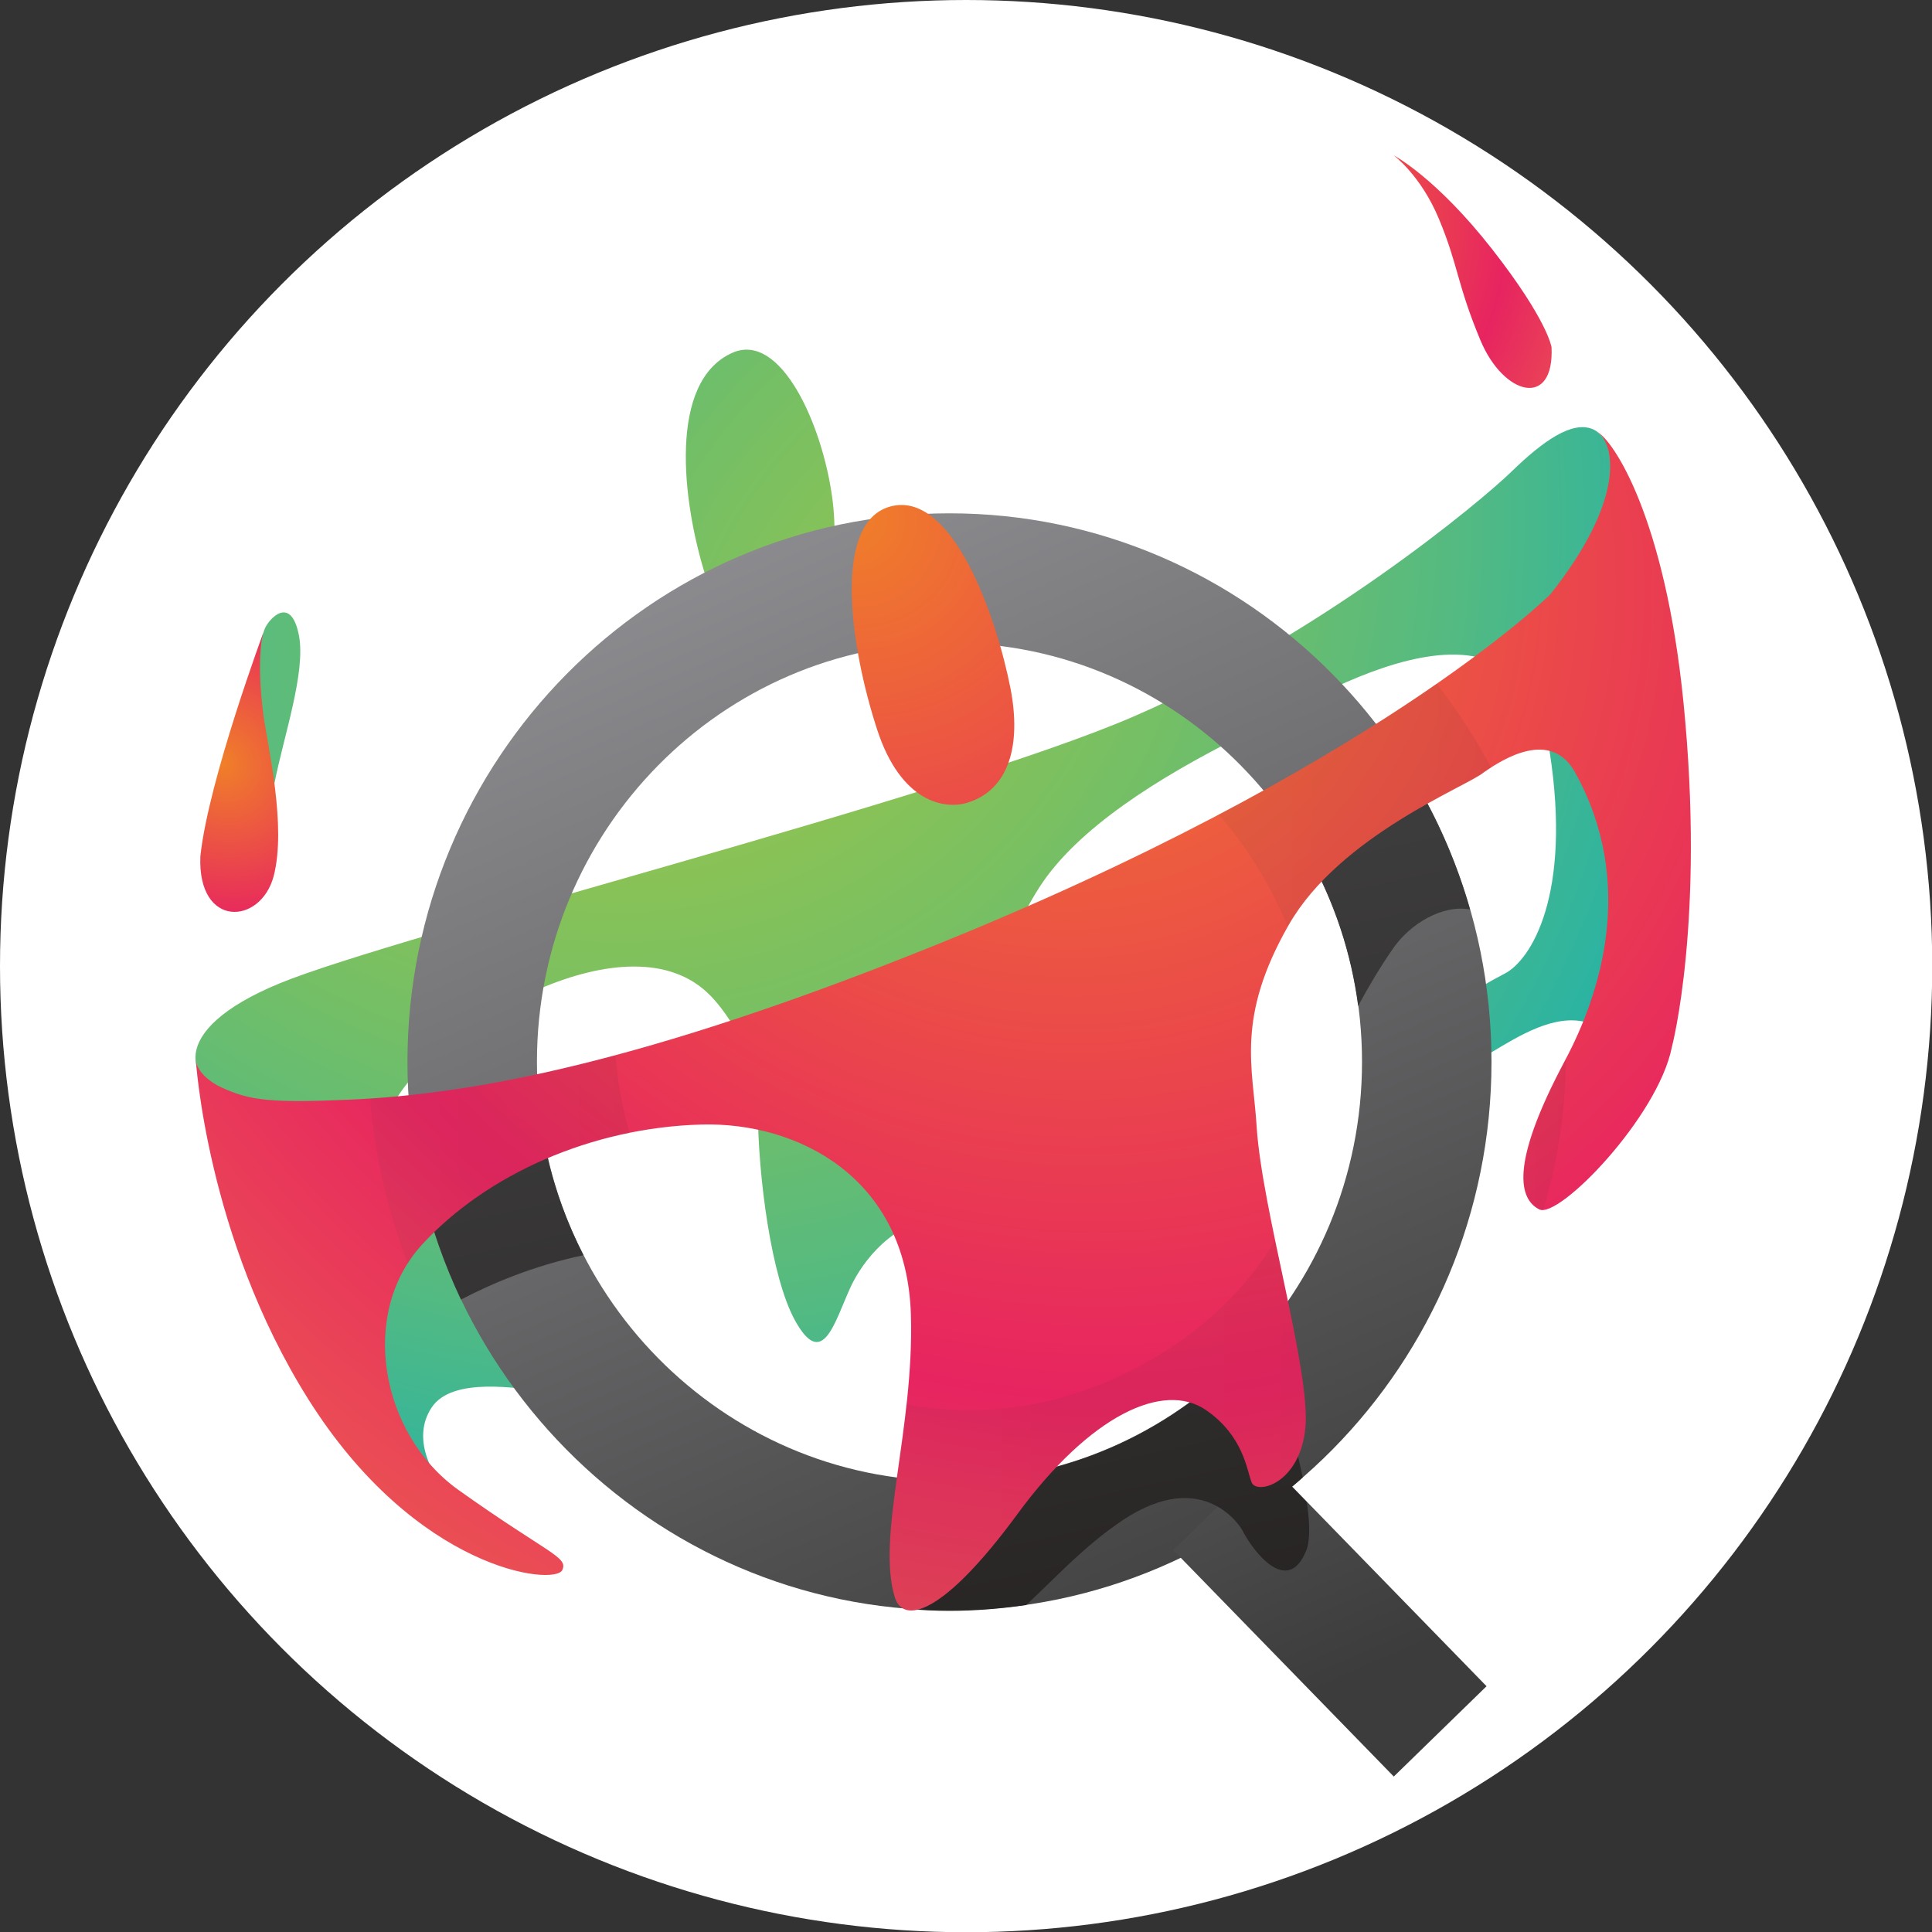<svg xmlns="http://www.w3.org/2000/svg" xmlns:xlink="http://www.w3.org/1999/xlink" id="Capa_10" data-name="Capa 10" viewBox="0 0 80.13 80.13"><rect x="0" y="0" width="80.13" height="80.13" fill="#333333" stroke="none"/><defs><style>      .cls-1 {        fill: url(#linear-gradient-2);      }      .cls-2 {        opacity: .07;      }      .cls-3 {        fill: #fff;      }      .cls-4 {        fill: url(#linear-gradient-4);      }      .cls-5 {        fill: url(#radial-gradient-5);      }      .cls-6 {        fill: url(#radial-gradient);      }      .cls-7 {        fill: url(#radial-gradient-3);      }      .cls-8 {        fill: url(#linear-gradient-3);      }      .cls-9 {        fill: url(#linear-gradient-5);      }      .cls-10 {        fill: url(#radial-gradient-2);      }      .cls-11 {        fill: url(#radial-gradient-4);      }      .cls-12 {        fill: url(#linear-gradient-7);      }      .cls-13 {        fill: url(#linear-gradient-6);      }      .cls-14 {        fill: url(#radial-gradient-6);      }      .cls-15 {        fill: url(#radial-gradient-7);      }      .cls-16 {        fill: url(#linear-gradient);      }    </style><radialGradient id="radial-gradient" cx="1.14" cy="8.75" fx="1.14" fy="8.75" r="60.47" gradientTransform="translate(21.73 9.25) rotate(-1.03) scale(1.02) skewX(5.01)" gradientUnits="userSpaceOnUse"><stop offset="0" stop-color="#a2c742"></stop><stop offset=".12" stop-color="#9cc646"></stop><stop offset=".26" stop-color="#8ec352"></stop><stop offset=".42" stop-color="#75bf65"></stop><stop offset=".59" stop-color="#54ba81"></stop><stop offset=".76" stop-color="#29b3a4"></stop><stop offset=".9" stop-color="#00adc6"></stop></radialGradient><radialGradient id="radial-gradient-2" cx="-12.26" cy="19.96" fx="-12.26" fy="19.96" r="54.93" gradientTransform="translate(55.95 11.15) rotate(-10.77) scale(1.01 1.04) skewX(4.78)" xlink:href="#radial-gradient"></radialGradient><radialGradient id="radial-gradient-3" cx="46.88" cy="4.2" fx="46.88" fy="4.2" r="81.37" gradientTransform="translate(-.93 17.03) rotate(5.78) scale(1.02) skewX(5)" gradientUnits="userSpaceOnUse"><stop offset="0" stop-color="#a2c742"></stop><stop offset="1" stop-color="#00adc6"></stop></radialGradient><linearGradient id="linear-gradient" x1="27.87" y1="17.58" x2="50.88" y2="70.48" gradientUnits="userSpaceOnUse"><stop offset="0" stop-color="#949397"></stop><stop offset="1" stop-color="#3d3c3c"></stop></linearGradient><linearGradient id="linear-gradient-2" x1="37.21" y1="25.85" x2="56.22" y2="69.55" gradientTransform="translate(62.46 -19.45) rotate(44.24)" xlink:href="#linear-gradient"></linearGradient><linearGradient id="linear-gradient-3" x1="38.18" y1="38.65" x2="45.64" y2="72.91" gradientUnits="userSpaceOnUse"><stop offset="0" stop-color="#3d3c3c"></stop><stop offset="1" stop-color="#242020"></stop></linearGradient><radialGradient id="radial-gradient-4" cx="10.2" cy="13.26" fx="10.2" fy="13.26" r="9.72" gradientTransform="translate(-.93 17.03) rotate(5.78) scale(1.02) skewX(5)" gradientUnits="userSpaceOnUse"><stop offset="0" stop-color="#f07f29"></stop><stop offset=".67" stop-color="#e72460"></stop><stop offset="1" stop-color="#eb5751"></stop></radialGradient><radialGradient id="radial-gradient-5" cx="19.28" cy="13.21" fx="19.28" fy="13.21" r="52.13" gradientTransform="translate(21.73 9.25) rotate(-1.03) scale(1.02) skewX(5.01)" xlink:href="#radial-gradient-4"></radialGradient><radialGradient id="radial-gradient-6" cx="28.14" cy="10.11" fx="28.14" fy="10.11" r="16.73" gradientTransform="translate(24.03 -.93) rotate(-.98) scale(.95 .98) skewX(5.13)" xlink:href="#radial-gradient-4"></radialGradient><radialGradient id="radial-gradient-7" cx="11.91" cy="12.1" fx="11.91" fy="12.1" r="32.93" gradientTransform="translate(21.73 9.25) rotate(-1.03) scale(1.02) skewX(5.01)" xlink:href="#radial-gradient-4"></radialGradient><linearGradient id="linear-gradient-4" x1="36.9" y1="59.13" x2="54.17" y2="59.13" xlink:href="#linear-gradient-3"></linearGradient><linearGradient id="linear-gradient-5" x1="63.2" y1="47.07" x2="64.95" y2="47.07" xlink:href="#linear-gradient-3"></linearGradient><linearGradient id="linear-gradient-6" x1="15.35" y1="48.09" x2="26.11" y2="48.09" xlink:href="#linear-gradient-3"></linearGradient><linearGradient id="linear-gradient-7" x1="50.55" y1="33.4" x2="61.86" y2="33.4" xlink:href="#linear-gradient-3"></linearGradient></defs><circle class="cls-3" cx="40.07" cy="40.07" r="40.07"></circle><g><path class="cls-6" d="M66.65,22.61c1.18-2.52.1-4.53-.59-4.81-.86-.36-2.06.49-3.36,1.75-1.29,1.26-8,6.84-15.69,10.17-7.7,3.33-30.56,9.07-35.4,11.06-4.84,1.99-3.84,4.22-1.91,4.68.28.07-.19,1.89.22,2.88,1.03,2.52,5.72,12.12,7.05,13.8,1.33,1.67,1.85-.03,1.85-.03-.89-.79-1.78-2.43-.92-3.73.86-1.3,3.58-.79,4.78-.67,1.2.12,4.36.73,3.97-1.59-.39-2.33-4.63-2.82-8.47-5.13-3.84-2.32-1.7-5.48-1.7-5.48,1.8-2.95,9.65-7.66,12.99-4.21,0,0,1.94,1.9,1.96,4.7.01,2.81.56,6.98,1.54,8.76,1.15,2.09,1.64.08,2.3-1.36.31-.68,1.41-2.6,3.72-3,2.92-.5,3.68.65,6.15,1.9,3.21,1.62-.29-3.86-2.25-7.52-1.78-3.33-1.36-5.49.2-7.95,1.56-2.46,4.98-4.59,8.31-6.26,2.74-1.38,11.65-7.28,12.87.59.93,5.98-.78,8.66-1.86,9.22-2.86,1.48-3.58,2.65-2.82,3.8.88,1.33,4.13-2.93,6.67-1.6l1.47,1.47,1.5-15.68-.54-5.06-2.04-.68Z"></path><path class="cls-10" d="M32.27,26.54s-2.12.21-3.04-2.76c-.92-2.97-1.54-7.96,1.15-9.15,2-.88,3.73,2.97,4.14,6.03.31,2.29-.1,5.96-2.25,5.88Z"></path><path class="cls-7" d="M11.38,32.5c.38-1.94,1.31-4.62,1.02-6.14-.33-1.7-1.24-.71-1.42-.28-.17.43-1.26,3.97-1.03,6.27.24,2.3,1.42.14,1.42.14Z"></path><path class="cls-16" d="M39.38,66.79c-12.4,0-22.48-10.21-22.48-22.75s10.09-22.75,22.48-22.75,22.48,10.21,22.48,22.75-10.09,22.75-22.48,22.75h0ZM39.38,26.66c-9.44,0-17.11,7.8-17.11,17.38s7.68,17.38,17.11,17.38,17.11-7.8,17.11-17.38-7.68-17.38-17.11-17.38h0Z"></path><rect class="cls-1" x="52.47" y="60.56" width="5.37" height="13.11" transform="translate(-31.18 57.51) rotate(-44.24)"></rect><path class="cls-8" d="M53.59,61.66c.15-.12.29-.25.44-.38-.4-1.97-1.14-4.37-1.66-5.93-3.14,3.72-7.79,6.08-12.98,6.08-.6,0-1.19-.03-1.78-.09.05,1.97.05,4.16.02,5.39.58.05,1.16.08,1.75.08,1.08,0,2.14-.09,3.18-.24,1.17-1.08,2.37-2.42,3.99-3.51,3.43-2.29,4.96.38,4.96.38.48.95,1.91,2.77,2.67.86.16-.41.15-1.13.02-2l-.61-.63ZM17.51,49.29c.38,1.61.92,3.15,1.61,4.61,1.22-.64,2.98-1.4,5.08-1.84-.67-1.31-1.19-2.71-1.52-4.19l-5.18,1.42ZM58.83,32.66l-4.5,2.94c1.02,1.86,1.71,3.92,2,6.12.42-.78.91-1.61,1.46-2.4.69-.99,2.02-1.81,3.18-1.6-.51-1.79-1.23-3.49-2.14-5.07Z"></path><path class="cls-11" d="M10.98,26.08s-2.34,6.28-2.67,9.44c-.12,2.99,2.5,2.85,3.04.82.54-2.07-.24-5.36-.42-6.65-.26-1.96-.13-3.22.05-3.61Z"></path><path class="cls-5" d="M66.2,17.87c.8.51,1.24,2.83-1.9,6.78,0,0-7.29,7.27-25.98,14.74-11.54,4.62-18.62,6-23.86,6.22-3.23.14-4.11.04-5.32-.53-.37-.17-1-.62-1.02-1.15h0s.44,7.36,4.64,14.06c4.5,7.18,10.25,7.79,10.56,7.13.26-.55-.58-.67-4.3-3.32-3.27-2.33-4.14-7.36-1.49-10.21,2.65-2.86,6.96-4.82,11.56-4.95,3.97-.11,8.52,2.17,8.69,7.89.14,4.76-1.44,9.17-.67,11.71.35,1.16,2.03.72,5.07-3.42,3.04-4.15,6.09-5.55,7.85-4.33,1.54,1.07,1.68,2.47,1.88,2.99.2.52,2,.08,2.23-2.26.23-2.34-1.8-9.02-2.02-12.49-.15-2.45-.88-4.5,1.33-8.37,2.11-3.7,7.42-5.76,8.08-6.32.83-.58,2.8-1.81,3.8,0,2.54,4.59,1.05,9.19-.43,11.96-2.34,4.39-1.86,5.75-1.06,6.16.81.41,4.93-3.84,5.5-6.73,0,0,1.39-5.25.48-14.32-.76-7.57-2.87-10.86-3.64-11.25Z"></path><path class="cls-14" d="M64.35,14.4s-.16-1.12-2.46-4.06c-2.33-2.98-4.09-3.9-4.09-3.9,0,0,1.13.83,1.88,2.64.81,1.94.74,2.68,1.72,5.03.97,2.32,3.07,2.83,2.95.29Z"></path><path class="cls-15" d="M40.13,33.29c-.96.3-2.77-.02-3.75-3.03-1.12-3.42-1.91-8.75.66-9.28,2.49-.51,4.28,4.56,4.87,7.57.46,2.37-.07,4.21-1.78,4.74Z"></path><g class="cls-2"><path class="cls-4" d="M50.03,58.49c1.54,1.07,1.68,2.47,1.88,2.99.2.52,2,.08,2.23-2.26.15-1.48-.62-4.72-1.25-7.77-1.35,2.25-3.44,4.17-6.25,5.53-2.99,1.44-6.12,1.82-9.05,1.26-.36,3.28-1.05,6.15-.49,8.01.35,1.16,2.03.72,5.07-3.42,3.04-4.15,6.09-5.55,7.85-4.33Z"></path><path class="cls-9" d="M64.95,43.95s-.02.04-.03.05c-2.34,4.39-1.86,5.75-1.06,6.16.04.02.09.03.15.02.59-2.01.92-4.11.94-6.24Z"></path><path class="cls-13" d="M16.92,52.41c.18-.28.38-.56.61-.81,2.07-2.23,5.14-3.91,8.58-4.6-.31-1.09-.5-2.17-.58-3.23-4.14,1.11-7.42,1.62-10.18,1.8.18,2.27.7,4.57,1.57,6.84Z"></path><path class="cls-12" d="M52.98,37.47c.16.32.3.65.44.98.02-.03.03-.05.04-.08,2.11-3.7,7.42-5.76,8.08-6.32.09-.06.2-.13.31-.21-.67-1.25-1.43-2.41-2.26-3.48-2.17,1.51-5.15,3.38-9.04,5.43.94,1.07,1.76,2.3,2.43,3.68Z"></path></g></g></svg>